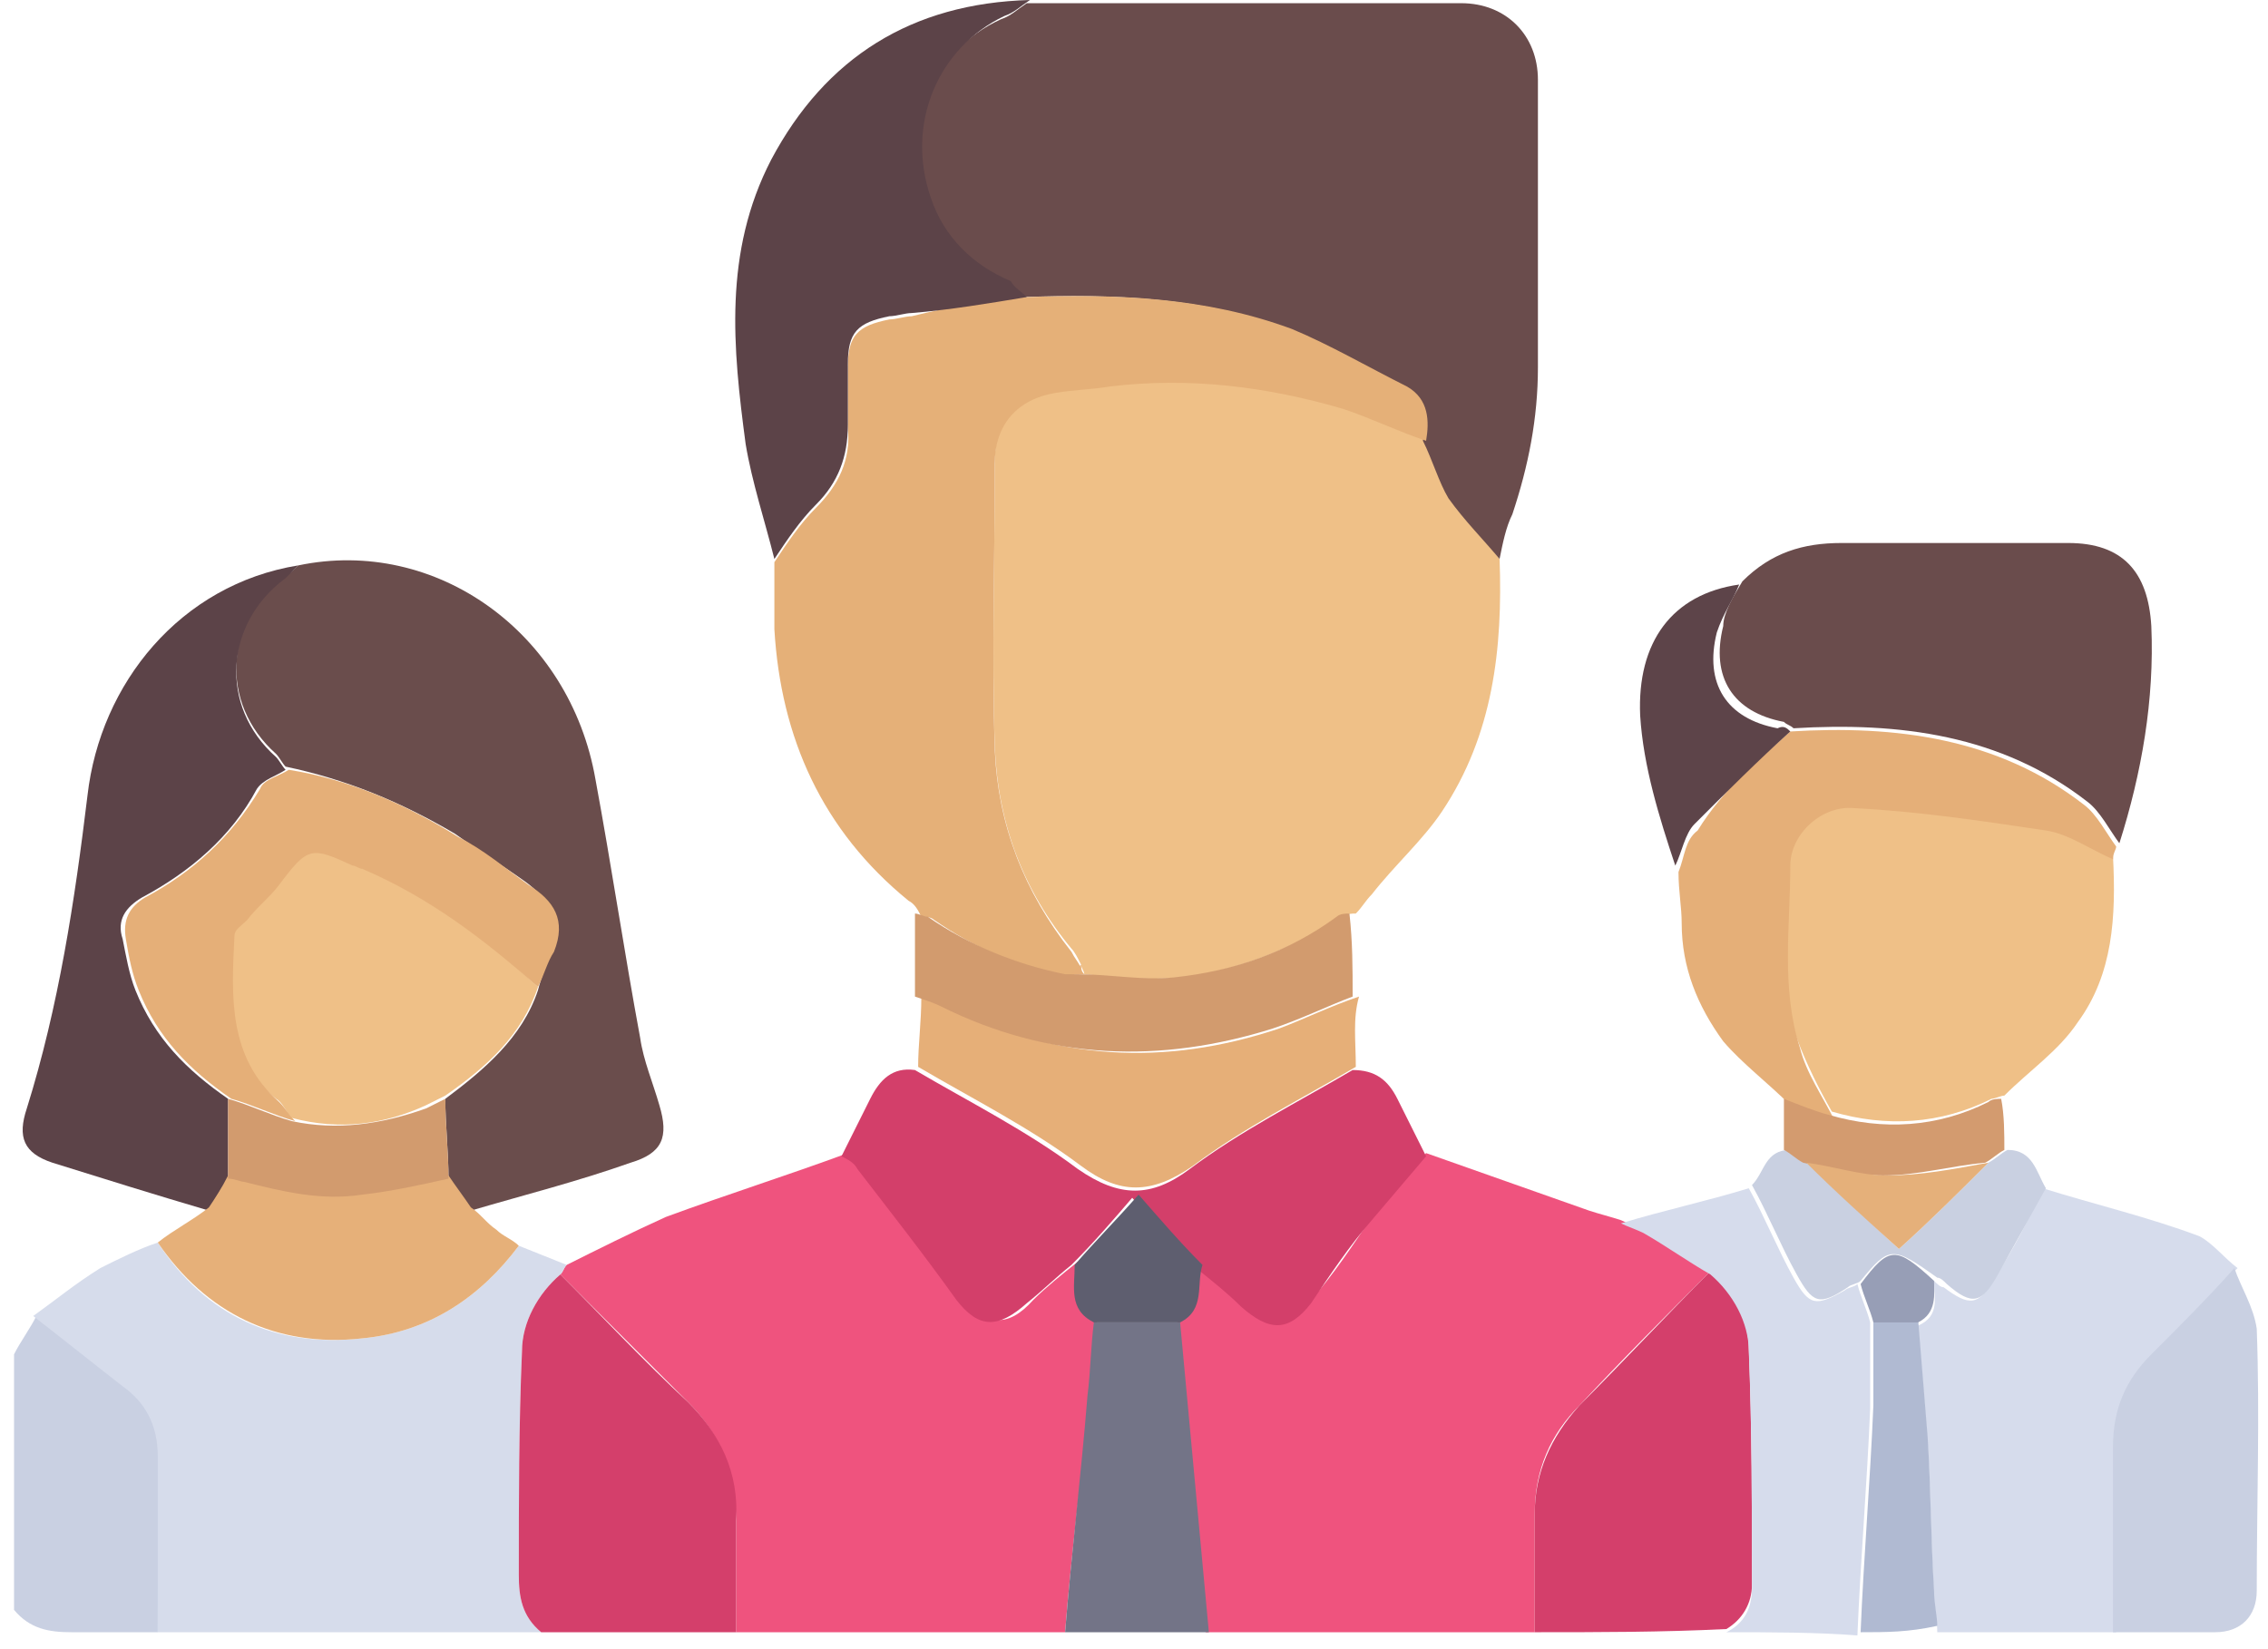 <svg width="132" height="96" viewBox="0 0 132 96" fill="none" xmlns="http://www.w3.org/2000/svg">
<path d="M9.184 95.014C7.511 95.014 5.837 95.014 4.164 95.014C2.862 95.014 1.747 94.828 0.817 93.713C0.817 88.692 0.817 83.858 0.817 78.838C1.189 78.094 1.747 77.35 2.118 76.606C3.792 77.908 5.651 79.21 7.325 80.697C8.626 81.813 9.37 83.114 9.37 84.788C9.184 88.321 9.184 91.667 9.184 95.014Z" fill="#C9D0E2"/>
<path d="M87.278 32.539C87.464 37.745 86.906 42.765 83.931 47.228C82.816 48.901 81.142 50.389 79.841 52.062C79.469 52.434 79.283 52.806 78.911 53.178C78.725 53.178 78.353 53.178 78.167 53.364C75.192 55.223 72.031 56.525 68.684 56.897C66.825 57.082 64.966 56.896 63.106 56.711C63.106 56.525 62.92 56.339 62.92 56.153C62.734 55.781 62.548 55.409 62.362 55.223C59.573 51.876 58.086 47.971 57.9 43.509C57.714 37.931 57.9 32.353 57.9 26.775C57.9 24.543 59.202 23.056 61.433 22.684C62.548 22.498 63.478 22.498 64.594 22.312C69.242 21.754 73.705 22.312 78.167 23.614C79.841 24.172 81.328 24.729 83.002 25.473C83.559 26.589 83.745 27.704 84.489 28.82C85.233 30.121 86.348 31.237 87.278 32.539Z" fill="#EFC087"/>
<path d="M87.277 32.539C86.348 31.423 85.232 30.307 84.302 29.006C83.745 28.076 83.373 26.775 82.815 25.659C83.001 24.357 83.001 23.056 81.699 22.498C79.468 21.382 77.423 20.081 75.005 19.151C69.985 17.292 64.779 17.106 59.573 17.292C59.201 17.106 58.829 16.734 58.643 16.548C56.412 15.618 54.738 13.945 53.995 11.714C52.507 7.437 54.181 2.975 58.271 1.115C58.829 0.929 59.201 0.557 59.759 0.186C65.709 0.186 71.659 0.186 77.795 0.186C80.212 0.186 82.629 0.186 85.046 0.186C87.649 0.186 89.509 2.045 89.509 4.648C89.509 10.226 89.509 15.804 89.509 21.382C89.509 24.357 88.951 27.146 88.021 29.936C87.649 30.679 87.463 31.609 87.277 32.539Z" fill="#6A4C4C"/>
<path d="M89.323 95.014C83.001 95.014 76.493 95.014 70.171 95.014C69.614 89.064 69.056 82.928 68.498 76.978C69.986 76.234 69.614 74.932 69.614 73.631C70.543 74.375 71.287 75.118 72.217 75.862C73.704 77.35 75.006 77.35 76.307 75.676C77.609 74.189 78.725 72.515 79.84 70.842C80.77 69.54 81.886 68.239 83.001 67.123C86.162 68.239 89.323 69.354 92.484 70.47C93.042 70.656 93.785 70.842 94.343 71.028C94.715 71.214 95.273 71.4 95.645 71.585C96.947 72.329 98.248 73.259 99.55 74.003C96.947 76.606 94.343 79.209 91.926 81.812C90.253 83.486 89.323 85.531 89.323 88.134C89.323 90.365 89.323 92.782 89.323 95.014Z" fill="#EF537E"/>
<path d="M61.99 95.014C55.669 95.014 49.161 95.014 42.839 95.014C42.839 92.782 42.839 90.737 42.839 88.506C42.839 85.717 41.909 83.486 40.05 81.626C37.633 79.209 35.029 76.606 32.612 74.189C32.798 74.003 32.798 73.817 32.984 73.631C34.843 72.701 36.703 71.772 38.748 70.842C42.281 69.54 45.814 68.425 49.347 67.123C49.719 67.309 49.904 67.495 50.276 67.867C52.136 70.47 54.181 73.073 56.04 75.49C57.342 77.164 58.644 77.35 60.131 75.676C60.875 74.932 61.804 74.189 62.734 73.445C62.92 74.561 62.362 76.048 63.85 76.792C63.664 78.279 63.664 79.581 63.478 81.068C62.92 85.903 62.362 90.365 61.99 95.014Z" fill="#EF537E"/>
<path d="M59.759 17.292C64.965 17.106 70.171 17.292 75.192 19.151C77.423 20.081 79.654 21.383 81.885 22.498C83.187 23.242 83.187 24.544 83.001 25.659C81.328 25.102 79.84 24.358 78.167 23.8C73.704 22.498 69.242 21.941 64.593 22.498C63.478 22.684 62.548 22.684 61.432 22.87C59.201 23.242 57.9 24.73 57.9 26.961C57.9 32.539 57.714 38.117 57.9 43.695C58.086 47.972 59.573 51.877 62.362 55.409C62.548 55.781 62.734 55.967 62.92 56.339C62.734 56.525 62.548 56.711 62.362 56.897C59.387 56.339 56.784 55.223 54.367 53.55C54.181 53.364 53.809 53.364 53.623 53.364C53.437 52.992 53.251 52.62 52.879 52.434C47.859 48.344 45.442 42.951 45.07 36.63C45.07 35.328 45.07 34.026 45.07 32.725C45.814 31.609 46.557 30.494 47.487 29.564C48.789 28.262 49.532 26.775 49.346 24.916C49.346 23.8 49.346 22.684 49.346 21.383C49.346 19.523 49.904 18.965 51.764 18.594C52.136 18.594 52.693 18.408 53.065 18.408C55.296 17.85 57.528 17.478 59.759 17.292Z" fill="#E5B078"/>
<path d="M32.984 73.632C32.798 73.818 32.798 74.004 32.612 74.189C31.311 75.305 30.381 76.979 30.381 78.652C30.195 82.929 30.195 87.391 30.195 91.668C30.195 92.969 30.381 94.085 31.497 95.014C24.059 95.014 16.622 95.014 9.184 95.014C9.184 91.668 9.184 88.321 9.184 84.788C9.184 82.928 8.44 81.627 7.139 80.697C5.465 79.396 3.606 77.908 1.933 76.607C3.234 75.677 4.35 74.747 5.837 73.818C6.953 73.26 8.069 72.702 9.184 72.33C11.973 76.607 16.064 78.466 21.084 77.908C24.989 77.536 27.964 75.491 30.195 72.516C31.125 72.888 32.054 73.26 32.984 73.632Z" fill="#D6DCEB"/>
<path d="M17.365 32.912C25.361 31.238 33.17 36.816 34.657 45.37C35.587 50.39 36.331 55.41 37.261 60.431C37.447 61.732 38.004 63.034 38.376 64.335C38.934 66.195 38.562 67.124 36.703 67.682C33.542 68.798 30.567 69.541 27.406 70.471C27.034 69.913 26.476 69.17 26.104 68.612C26.104 67.124 25.918 65.451 25.918 63.963C28.15 62.29 30.381 60.431 31.311 57.642C31.497 56.898 31.868 55.968 32.054 55.224C32.612 53.551 31.868 52.249 30.567 51.32C29.265 50.39 27.778 49.46 26.476 48.531C23.315 46.671 20.154 45.37 16.622 44.626C16.436 44.44 16.25 44.068 16.064 43.882C12.717 40.907 13.089 36.073 16.622 33.47C16.807 33.47 17.179 33.098 17.365 32.912Z" fill="#6A4D4C"/>
<path d="M122.978 49.831C123.164 53.364 122.978 56.71 120.933 59.499C119.817 61.173 118.144 62.289 116.656 63.776C116.47 63.776 116.098 63.962 115.912 63.962C112.937 65.45 109.776 65.635 106.616 64.706C105.872 63.404 105.128 61.917 104.57 60.429C103.455 56.896 104.198 53.364 104.012 49.831C104.012 47.971 105.872 46.298 107.731 46.484C111.45 46.856 115.169 47.228 118.887 47.785C120.375 48.529 121.676 49.273 122.978 49.831Z" fill="#EFC087"/>
<path d="M118.887 69.169C121.862 70.099 125.023 70.842 127.998 71.958C128.742 72.33 129.486 73.26 130.229 73.817C128.556 75.491 127.069 77.164 125.395 78.838C123.908 80.325 123.164 82.185 123.164 84.23C123.164 87.763 123.164 91.296 123.164 95.014C119.631 95.014 116.098 95.014 112.751 95.014C112.751 94.271 112.565 93.527 112.565 92.969C112.379 89.994 112.379 87.019 112.194 84.044C112.008 81.813 111.822 79.395 111.636 77.164C112.937 76.606 112.565 75.491 112.565 74.561C112.751 74.747 112.937 74.933 113.123 74.933C114.611 76.049 115.169 76.049 116.098 74.375C117.214 72.702 118.144 70.842 118.887 69.169Z" fill="#D6DCEC"/>
<path d="M101.409 33.841C103.083 32.167 104.942 31.609 107.173 31.609C111.636 31.609 116.098 31.609 120.375 31.609C123.536 31.609 125.023 33.283 125.209 36.444C125.395 40.72 124.651 44.997 123.35 49.087C122.792 48.344 122.234 47.228 121.49 46.67C116.47 42.766 110.52 42.022 104.384 42.394C104.198 42.208 104.012 42.208 103.826 42.022C100.851 41.464 99.55 39.419 100.294 36.444C100.294 35.7 100.851 34.77 101.409 33.841Z" fill="#6A4C4C"/>
<path d="M62.362 73.63C61.432 74.374 60.689 75.118 59.759 75.862C58.086 77.349 56.97 77.349 55.668 75.676C53.809 73.073 51.764 70.47 49.904 68.052C49.718 67.68 49.346 67.495 48.975 67.309C49.532 66.193 50.09 65.077 50.648 63.962C51.206 62.846 51.95 62.102 53.251 62.288C56.412 64.148 59.759 65.821 62.734 68.052C65.151 69.726 67.01 69.726 69.242 68.052C72.217 65.821 75.564 64.148 78.725 62.288C80.026 62.288 80.77 62.846 81.328 63.962C81.885 65.077 82.443 66.193 83.001 67.309C81.886 68.61 80.956 69.726 79.84 71.027C78.539 72.515 77.423 74.188 76.307 75.862C75.006 77.535 73.89 77.535 72.217 76.048C71.473 75.304 70.543 74.56 69.614 73.816C68.498 72.515 67.197 71.213 65.895 69.726C64.779 71.027 63.664 72.329 62.362 73.63Z" fill="#D33F6A"/>
<path d="M17.365 32.911C17.179 33.097 16.808 33.469 16.622 33.655C13.089 36.258 12.717 41.092 16.064 44.067C16.25 44.253 16.436 44.625 16.622 44.811C16.064 45.183 15.32 45.369 14.948 45.927C13.461 48.716 11.043 50.761 8.254 52.249C7.325 52.806 6.767 53.55 7.139 54.666C7.325 55.596 7.511 56.711 7.882 57.641C8.998 60.43 10.857 62.289 13.275 63.963C13.275 65.45 13.275 67.124 13.275 68.611C12.903 69.169 12.531 69.727 12.159 70.471C8.998 69.541 6.023 68.611 3.048 67.681C1.375 67.124 1.003 66.194 1.561 64.52C3.42 58.571 4.35 52.435 5.093 46.299C5.837 39.791 10.486 34.027 17.365 32.911Z" fill="#5C4348"/>
<path d="M59.759 17.292C57.528 17.664 55.297 18.036 53.065 18.222C52.693 18.222 52.136 18.408 51.764 18.408C49.904 18.78 49.346 19.337 49.346 21.197C49.346 22.312 49.346 23.428 49.346 24.73C49.346 26.589 48.789 28.077 47.487 29.378C46.557 30.308 45.814 31.423 45.07 32.539C44.512 30.308 43.768 28.077 43.397 25.845C42.653 20.267 42.095 14.689 44.884 9.297C48.045 3.347 53.065 0.186 59.945 0C59.387 0.372 59.015 0.744 58.457 0.93C54.553 2.789 52.693 7.252 54.181 11.528C54.925 13.759 56.598 15.433 58.829 16.363C59.015 16.735 59.387 16.92 59.759 17.292Z" fill="#5C4348"/>
<path d="M31.496 95.014C30.381 94.085 30.195 92.969 30.195 91.668C30.195 87.391 30.195 82.929 30.381 78.652C30.381 76.979 31.311 75.305 32.612 74.189C35.029 76.607 37.446 79.21 40.05 81.627C41.909 83.486 43.025 85.718 42.839 88.507C42.839 90.738 42.839 92.783 42.839 95.014C39.12 95.014 35.215 95.014 31.496 95.014Z" fill="#D43F6B"/>
<path d="M89.323 95.014C89.323 92.783 89.323 90.365 89.323 88.134C89.323 85.717 90.253 83.672 91.926 81.812C94.529 79.209 96.947 76.606 99.55 74.003C100.851 75.119 101.781 76.792 101.781 78.465C101.967 83.114 101.967 87.762 101.967 92.225C101.967 93.34 101.409 94.27 100.479 94.828C96.761 95.014 93.042 95.014 89.323 95.014Z" fill="#D43F6B"/>
<path d="M104.198 42.58C110.334 42.208 116.284 42.952 121.304 46.857C122.048 47.415 122.606 48.53 123.164 49.274C123.164 49.46 122.978 49.646 122.978 50.018C121.676 49.46 120.375 48.53 119.073 48.344C115.354 47.786 111.636 47.229 107.917 47.043C106.058 46.857 104.198 48.53 104.198 50.39C104.198 53.922 103.64 57.455 104.756 60.988C105.128 62.476 106.058 63.777 106.801 65.265C105.872 64.893 104.942 64.521 104.198 64.335C102.897 63.033 101.409 61.918 100.294 60.616C98.806 58.571 97.876 56.34 97.876 53.736C97.876 52.807 97.69 51.877 97.69 50.762C98.062 49.832 98.062 48.902 98.806 48.344C100.294 45.927 102.339 44.254 104.198 42.58Z" fill="#E5AF78"/>
<path d="M100.479 95.014C101.595 94.457 101.967 93.527 101.967 92.411C101.967 87.763 101.967 83.114 101.781 78.652C101.781 76.978 100.851 75.305 99.549 74.189C98.248 73.445 96.946 72.516 95.645 71.772C95.273 71.586 94.715 71.4 94.343 71.214C96.76 70.471 99.364 69.913 101.781 69.169C102.71 70.842 103.454 72.702 104.384 74.375C105.314 76.049 105.685 76.049 107.359 75.119C107.545 74.933 107.917 74.933 108.103 74.747C108.289 75.491 108.66 76.235 108.846 76.978C108.846 78.652 108.846 80.325 108.846 81.999C108.66 86.461 108.289 90.738 108.103 95.2C105.685 95.014 103.082 95.014 100.479 95.014Z" fill="#D6DCEC"/>
<path d="M122.978 95.014C122.978 91.481 122.978 87.949 122.978 84.23C122.978 81.999 123.722 80.325 125.209 78.838C126.883 77.164 128.556 75.491 130.044 73.817C130.416 74.933 131.159 76.049 131.345 77.35C131.531 82.371 131.345 87.577 131.345 92.597C131.345 94.085 130.415 95.014 128.928 95.014C127.069 95.014 125.023 95.014 122.978 95.014Z" fill="#C9D0E2"/>
<path d="M78.91 62.103C75.749 63.963 72.403 65.636 69.428 67.867C67.01 69.541 65.151 69.541 62.92 67.867C59.945 65.636 56.598 63.963 53.437 62.103C53.437 60.802 53.623 59.5 53.623 58.013C54.181 58.199 54.553 58.385 55.111 58.571C61.432 61.731 67.754 62.103 74.448 59.872C75.936 59.314 77.423 58.571 79.096 58.013C78.725 59.314 78.91 60.616 78.91 62.103Z" fill="#E6AF78"/>
<path d="M12.159 70.284C12.531 69.726 12.903 69.169 13.275 68.425C13.647 68.425 13.832 68.611 14.204 68.611C16.436 69.354 18.667 69.912 21.084 69.355C22.758 68.983 24.431 68.611 26.104 68.425C26.476 68.983 27.034 69.726 27.406 70.284C27.964 70.656 28.336 71.214 28.893 71.586C29.265 71.957 29.823 72.144 30.195 72.515C27.964 75.49 24.989 77.536 21.084 77.908C16.064 78.465 11.973 76.42 9.184 72.329C10.114 71.586 11.229 71.028 12.159 70.284Z" fill="#E6B079"/>
<path d="M61.99 95.014C62.362 90.366 62.92 85.903 63.292 81.255C63.478 79.768 63.478 78.466 63.664 76.978C65.337 76.978 67.011 76.978 68.684 76.978C69.242 82.928 69.8 89.064 70.357 95.014C67.568 95.014 64.779 95.014 61.99 95.014Z" fill="#737487"/>
<path d="M78.725 58.012C77.237 58.57 75.75 59.314 74.076 59.871C67.569 61.917 61.061 61.731 54.739 58.57C54.367 58.384 53.809 58.198 53.252 58.012C53.252 56.339 53.252 54.851 53.252 53.178C53.437 53.178 53.809 53.364 53.995 53.364C56.412 55.037 59.201 56.153 61.99 56.711C62.176 56.711 62.548 56.711 62.734 56.711C64.594 56.711 66.453 57.082 68.312 56.897C71.845 56.525 75.006 55.409 77.795 53.364C77.981 53.178 78.353 53.178 78.539 53.178C78.725 54.851 78.725 56.339 78.725 58.012Z" fill="#D29B6E"/>
<path d="M108.289 74.561C108.103 74.747 107.731 74.747 107.545 74.933C105.871 76.049 105.5 75.862 104.57 74.189C103.64 72.516 102.896 70.656 101.967 68.983C102.711 68.239 102.711 66.938 104.198 66.938C104.57 67.123 104.942 67.495 105.314 67.681C106.987 69.355 108.661 71.028 110.52 72.702C112.379 71.028 114.053 69.355 115.726 67.681C116.098 67.495 116.47 67.123 116.842 66.938C118.329 66.938 118.515 68.239 119.073 69.169C118.143 70.842 117.214 72.516 116.284 74.189C115.354 75.862 114.796 76.049 113.309 74.747C113.123 74.561 112.937 74.375 112.751 74.375C110.148 72.516 109.962 72.516 108.289 74.561Z" fill="#C9D0E1"/>
<path d="M104.198 42.579C102.339 44.253 100.479 46.112 98.62 47.972C98.062 48.529 97.876 49.645 97.504 50.389C96.575 47.6 95.645 44.625 95.459 41.65C95.273 37.373 97.318 34.584 101.223 34.026C100.851 34.956 100.293 35.7 99.921 36.815C99.178 39.79 100.479 41.836 103.454 42.394C103.826 42.208 104.012 42.394 104.198 42.579Z" fill="#5D4449"/>
<path d="M108.289 95.014C108.475 90.551 108.846 86.275 109.032 81.812C109.032 80.139 109.032 78.465 109.032 76.792C109.962 76.792 110.706 76.792 111.635 76.792C111.821 79.023 112.007 81.44 112.193 83.672C112.379 86.647 112.379 89.622 112.565 92.597C112.565 93.34 112.751 94.084 112.751 94.642C111.078 95.014 109.776 95.014 108.289 95.014Z" fill="#B0BAD2"/>
<path d="M116.656 66.938C116.284 67.124 115.912 67.496 115.54 67.682C113.495 67.868 111.636 68.425 109.59 68.425C108.103 68.425 106.615 68.053 104.942 67.682C104.57 67.496 104.198 67.124 103.826 66.938C103.826 66.008 103.826 64.893 103.826 63.963C104.756 64.335 105.686 64.707 106.429 64.893C109.59 65.822 112.751 65.636 115.726 64.149C115.912 63.963 116.284 63.963 116.47 63.963C116.656 64.893 116.656 66.008 116.656 66.938Z" fill="#D39B6F"/>
<path d="M63.106 56.711C62.92 56.711 62.548 56.711 62.362 56.711C62.548 56.525 62.734 56.339 62.92 56.153C62.92 56.339 62.92 56.525 63.106 56.711Z" fill="#E6AF78"/>
<path d="M68.684 76.978C67.011 76.978 65.337 76.978 63.664 76.978C62.176 76.235 62.548 74.933 62.548 73.632C63.664 72.33 64.965 71.028 66.267 69.541C67.569 71.028 68.684 72.33 69.986 73.632C69.614 74.747 70.172 76.235 68.684 76.978Z" fill="#5E5E6F"/>
<path d="M31.311 57.454C30.381 60.243 28.336 62.103 25.918 63.776C25.547 63.962 25.175 64.148 24.803 64.334C22.386 65.45 19.782 65.822 16.993 65.078C16.622 64.706 16.436 64.148 16.064 63.962C12.903 61.359 13.275 57.826 13.461 54.293C13.461 53.922 13.832 53.55 14.204 53.364C14.762 52.62 15.506 52.062 16.064 51.319C17.737 49.273 17.923 49.087 20.34 50.203C20.526 50.203 20.712 50.389 20.898 50.389C24.989 52.248 28.336 54.665 31.311 57.454Z" fill="#EFC087"/>
<path d="M31.311 57.454C28.15 54.665 24.989 52.248 21.084 50.575C20.898 50.575 20.712 50.389 20.526 50.389C18.109 49.273 17.923 49.273 16.25 51.504C15.692 52.248 14.948 52.806 14.39 53.55C14.018 53.922 13.647 54.107 13.647 54.479C13.461 58.012 13.275 61.545 16.25 64.148C16.622 64.52 16.808 64.892 17.18 65.264C15.878 64.892 14.762 64.334 13.461 63.962C11.043 62.289 9.184 60.429 8.069 57.64C7.697 56.711 7.511 55.781 7.325 54.665C7.139 53.55 7.511 52.806 8.44 52.248C11.229 50.761 13.461 48.715 15.134 45.926C15.32 45.368 16.25 45.182 16.808 44.81C20.34 45.368 23.687 46.856 26.662 48.715C28.15 49.459 29.451 50.575 30.753 51.504C32.24 52.434 32.984 53.55 32.24 55.409C31.869 55.967 31.683 56.711 31.311 57.454Z" fill="#E5AF78"/>
<path d="M13.275 63.963C14.576 64.335 15.692 64.893 16.994 65.264C19.597 65.822 22.2 65.45 24.803 64.521C25.175 64.335 25.547 64.149 25.919 63.963C25.919 65.45 26.105 67.124 26.105 68.611C24.431 68.983 22.758 69.355 21.084 69.541C18.667 69.913 16.436 69.355 14.205 68.797C14.019 68.797 13.647 68.611 13.275 68.611C13.275 66.938 13.275 65.45 13.275 63.963Z" fill="#D29B6E"/>
<path d="M111.635 76.978C110.706 76.978 109.962 76.978 109.032 76.978C108.846 76.235 108.475 75.491 108.289 74.747C109.962 72.516 110.334 72.516 112.565 74.561C112.565 75.305 112.751 76.421 111.635 76.978Z" fill="#979EB6"/>
<path d="M105.128 67.682C106.615 67.868 108.289 68.425 109.776 68.425C111.822 68.425 113.681 68.053 115.726 67.682C114.053 69.355 112.379 71.028 110.52 72.702C108.661 71.028 106.801 69.355 105.128 67.682Z" fill="#E5B07A"/>
</svg>
